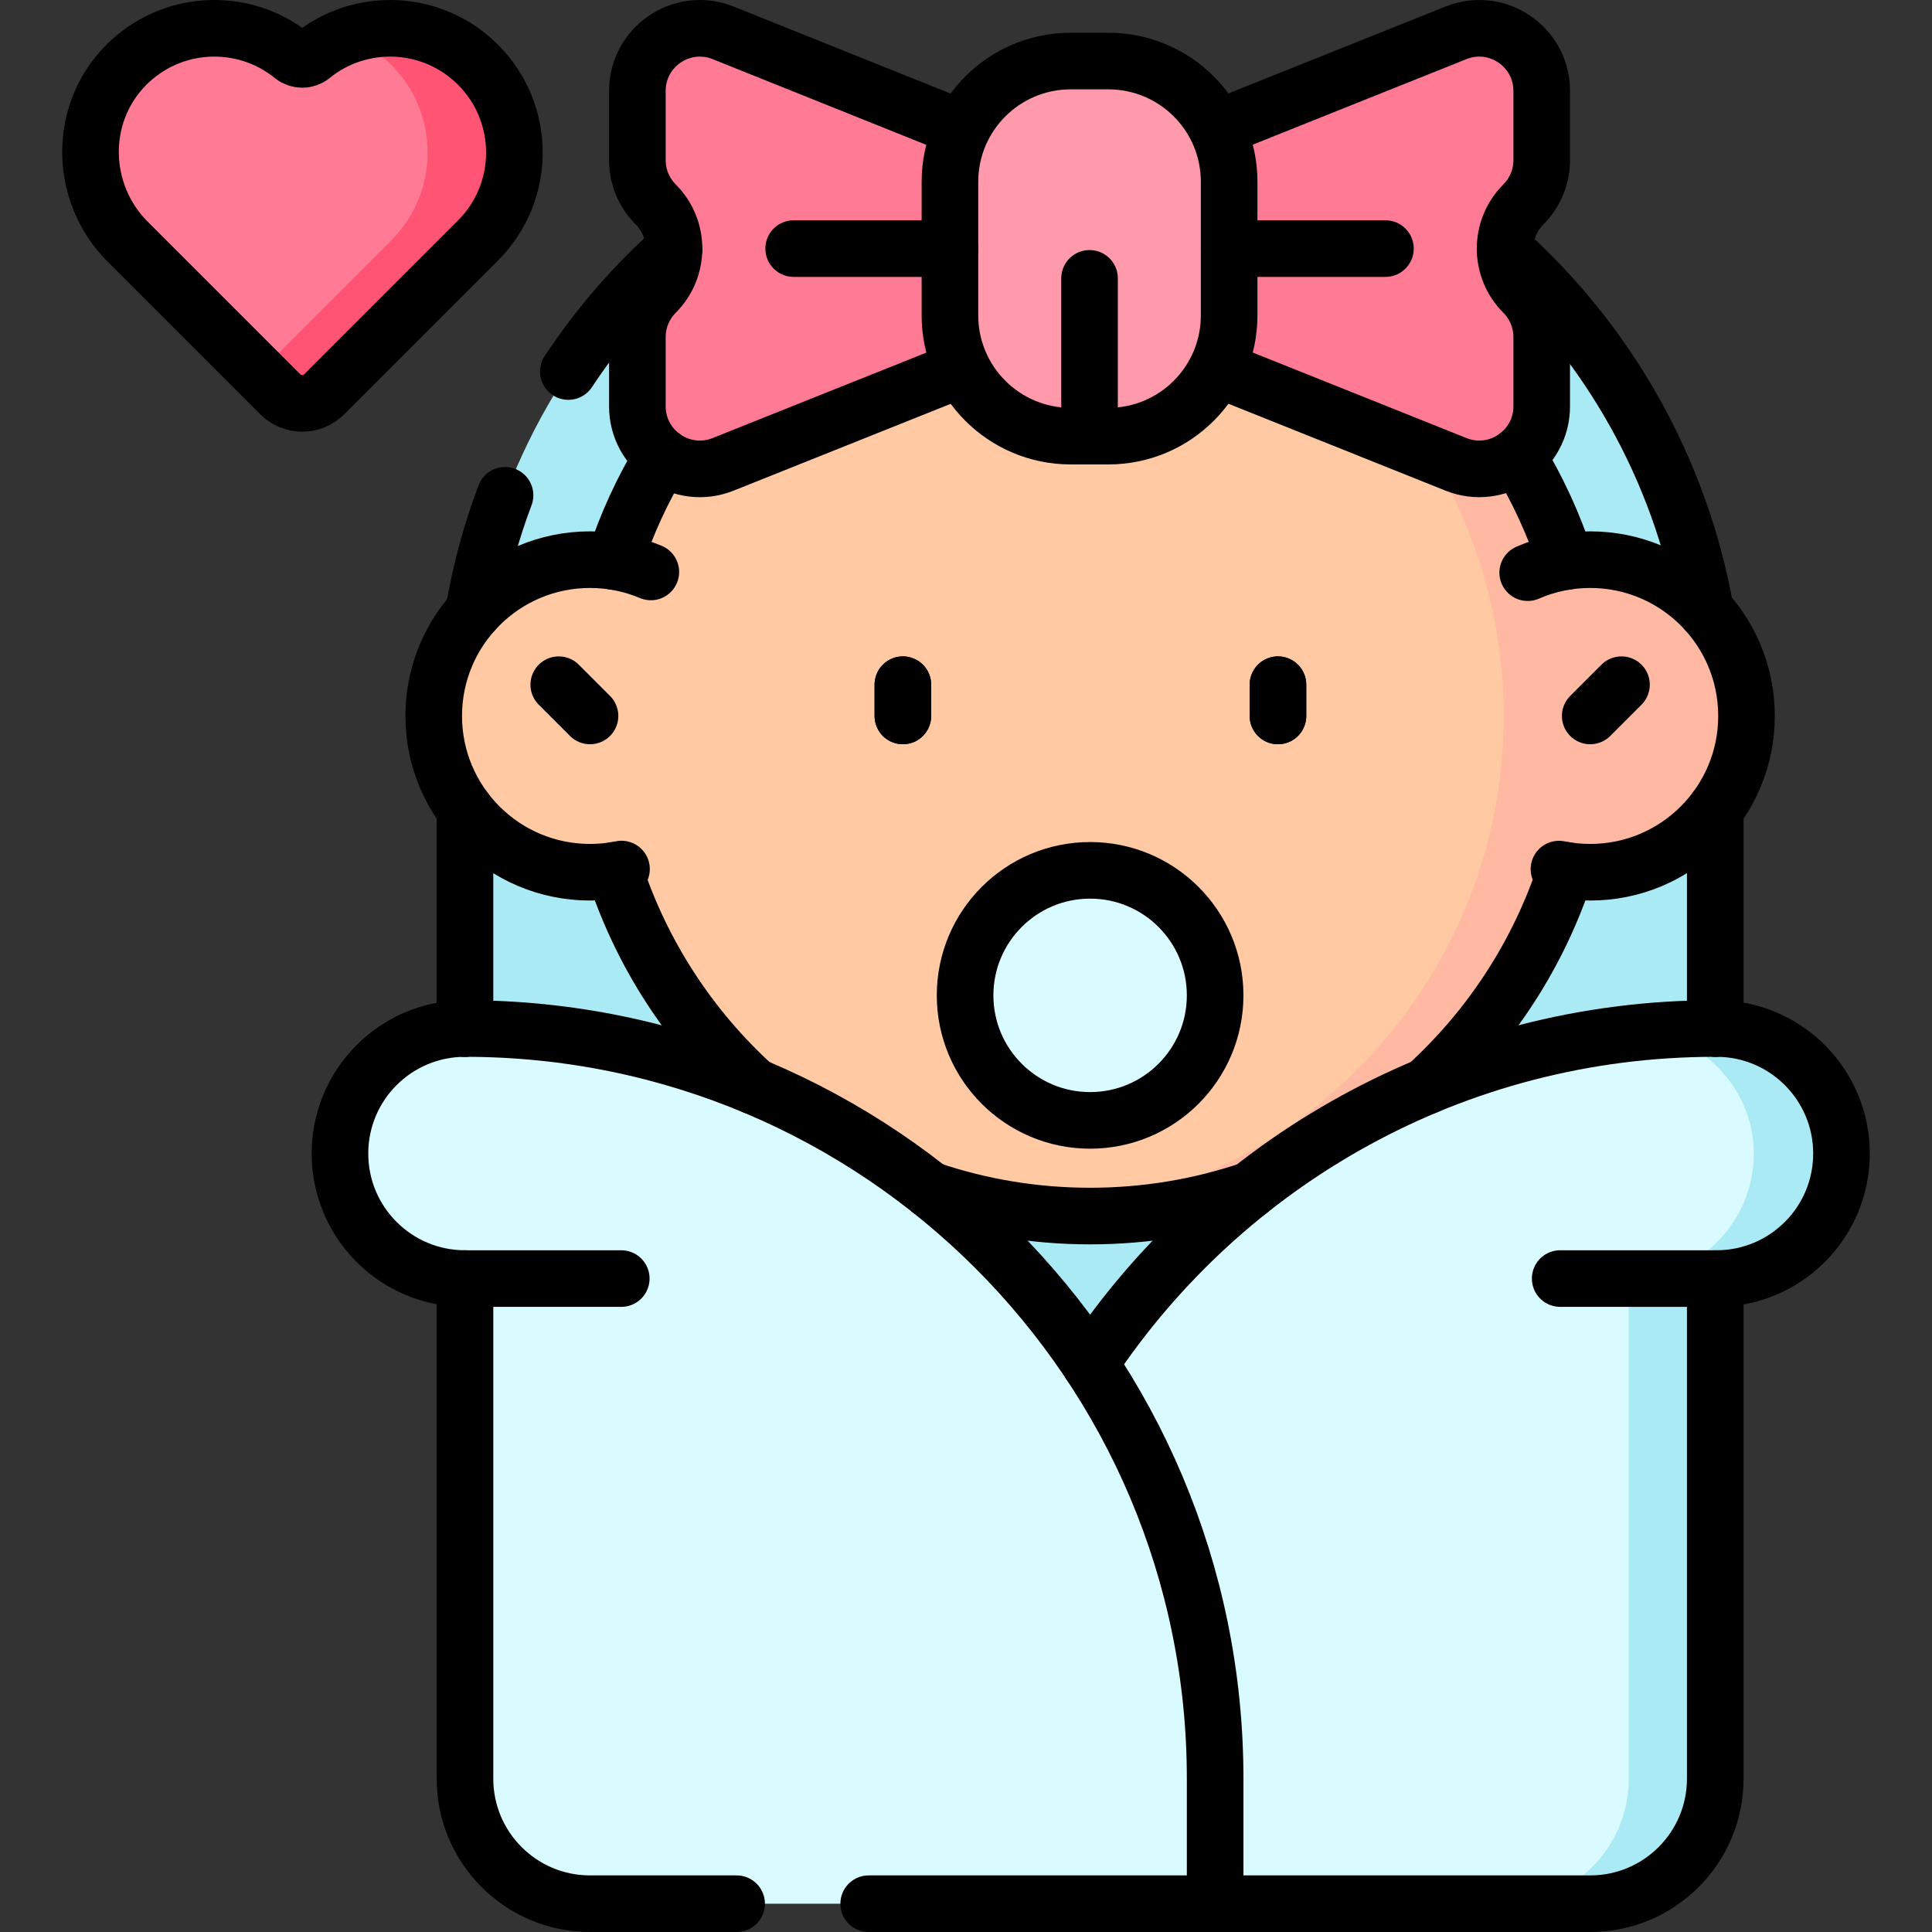 <?xml version="1.0" encoding="UTF-8"?>
<svg xmlns="http://www.w3.org/2000/svg" xmlns:xlink="http://www.w3.org/1999/xlink" version="1.1" id="Capa_1" x="0px" y="0px" viewBox="0 0 512 512" style="enable-background:new 0 0 512 512;" xml:space="preserve" width="512" height="512">
<rect x="0" y="0" width="512" height="512" fill="#333333" stroke="none"/>
<g>
	<g>
		<path style="fill:#AAEAF4;" d="M454.638,315.302V214.583l-2.602-52.835c-13.847-77.829-81.339-137.64-162.98-137.682&#10;&#9;&#9;&#9;c-82.113-0.041-150.291,59.658-163.455,138.019l-2.297,52.498v100.718l165.514,80.732L454.638,315.302z"/>
		<path style="fill:#FFC9A4;" d="M281.751,321.702l7.995-0.427l26.862-4.271l39.082-18.958l36.66-38.796l12.584-42.452l3.269-60.77&#10;&#9;&#9;&#9;l-14.202-34.349l-43.486-42.165l-34.789-15.413l-30.605-6.399h-7.651c-67.81,5.83-121.034,62.71-121.034,132.031&#10;&#9;&#9;&#9;c0,69.321,53.223,126.201,121.034,132.031L281.751,321.702z"/>
		<path style="fill:#FFB8A1;" d="M413.221,230.322c2.676,0.543,5.447,0.828,8.283,0.828c22.874,0,41.417-18.543,41.417-41.417&#10;&#9;&#9;&#9;s-18.543-41.417-41.417-41.417c-5.891,0-11.495,1.23-16.568,3.447L413.221,230.322z"/>
		<path style="fill:#FFC9A4;" d="M164.785,230.309c-2.696,0.552-5.488,0.841-8.347,0.841c-22.874,0-41.417-18.543-41.417-41.417&#10;&#9;&#9;&#9;s18.543-41.417,41.417-41.417c5.718,0,11.166,1.159,16.121,3.255L164.785,230.309z"/>
		<circle style="fill:#D9FAFF;" cx="288.971" cy="263.781" r="33.133"/>
		<path style="fill:#FFB8A1;" d="M288.971,57.2c-3.875,0-7.709,0.176-11.5,0.502c67.81,5.83,121.033,62.711,121.033,132.031&#10;&#9;&#9;&#9;c0,69.321-53.223,126.201-121.033,132.031c3.791,0.326,7.625,0.502,11.5,0.502c73.196,0,132.533-59.337,132.533-132.533&#10;&#9;&#9;&#9;C421.505,116.537,362.167,57.2,288.971,57.2z"/>
		<path style="fill:#D9FAFF;" d="M460.736,273.3h-23l0,0c-62.102,5.231-116.085,38.984-148.766,88.141L322.105,504.5h99.4&#10;&#9;&#9;&#9;c18.299,0,33.133-14.834,33.133-33.133V346.047c0-3.795,2.661-7.102,6.386-7.829c15.333-2.994,26.883-16.563,26.746-32.805&#10;&#9;&#9;&#9;C487.636,289.546,475.805,276.454,460.736,273.3z"/>
		<path style="fill:#D9FAFF;" d="M123.305,471.367c0,18.299,14.834,33.133,33.133,33.133l165.667,0v-33.133&#10;&#9;&#9;&#9;c0-109.608-88.703-198.497-198.24-198.799c-18.265-0.05-33.537,14.582-33.692,32.846c-0.137,16.242,11.412,29.811,26.746,32.805&#10;&#9;&#9;&#9;c3.725,0.727,6.386,4.034,6.386,7.829V471.367z"/>
		<path style="fill:#AAEAF4;" d="M453.568,272.57c-5.332,0.028-10.608,0.291-15.833,0.731c15.069,3.154,26.901,16.246,27.035,32.113&#10;&#9;&#9;&#9;c0.137,16.242-11.413,29.811-26.746,32.805c-3.725,0.727-6.386,4.033-6.386,7.829v125.319c0,18.299-14.834,33.133-33.133,33.133&#10;&#9;&#9;&#9;h23c18.299,0,33.133-14.834,33.133-33.133V346.047c0-3.795,2.661-7.102,6.386-7.829c15.333-2.994,26.883-16.563,26.746-32.805&#10;&#9;&#9;&#9;C487.615,287.1,471.882,272.473,453.568,272.57z"/>
		<path style="fill:#FF7A94;" d="M126.672,17.147C114.627,5.102,95.574,4.336,82.637,14.85c-1.484,1.206-3.629,1.187-5.115-0.017&#10;&#9;&#9;&#9;C64.476,4.247,45.221,5.123,33.202,17.459c-12.633,12.965-12.146,33.817,0.654,46.618l40.412,40.412&#10;&#9;&#9;&#9;c3.216,3.216,8.43,3.216,11.645,0l40.759-40.759C139.536,50.866,139.536,30.011,126.672,17.147z"/>
		<path style="fill:#FF5474;" d="M126.672,17.148c-9.408-9.409-23.093-11.935-34.798-7.58c4.303,1.599,8.34,4.122,11.798,7.58&#10;&#9;&#9;&#9;c12.863,12.863,12.863,33.719,0,46.582L68.59,98.811l5.677,5.677c3.216,3.216,8.43,3.216,11.645,0l40.759-40.759&#10;&#9;&#9;&#9;C139.536,50.866,139.536,30.011,126.672,17.148z"/>
		<path style="fill:#FF7A94;" d="M322.105,34.218L385.85,8.701c10.882-4.353,22.719,3.661,22.719,15.382v18.368&#10;&#9;&#9;&#9;c0,4.394-1.745,8.607-4.852,11.714l0,0c-6.47,6.47-6.47,16.959,0,23.429v0c3.107,3.107,4.852,7.321,4.852,11.714v18.368&#10;&#9;&#9;&#9;c0,11.72-11.837,19.735-22.719,15.382l-63.745-25.517l-66.719,0.021l-63.756,25.495c-10.882,4.353-22.719-3.661-22.719-15.382&#10;&#9;&#9;&#9;V89.309c0-4.394,1.745-8.608,4.852-11.714v0c6.47-6.47,6.47-16.959,0-23.429l0,0c-3.107-3.107-4.852-7.321-4.852-11.714V24.083&#10;&#9;&#9;&#9;c0-11.72,11.837-19.735,22.719-15.382l63.727,25.57L322.105,34.218z"/>
		<path style="fill:#FF99AC;" d="M293.736,115.58h-9.992c-17.673,0-32-14.327-32-32v-35.4c0-17.673,14.327-32,32-32h9.992&#10;&#9;&#9;&#9;c17.673,0,32,14.327,32,32v35.4C325.736,101.253,311.409,115.58,293.736,115.58z"/>
	</g>
	<g>
		<path style="fill:none;stroke:#000000;stroke-width:15;stroke-linecap:round;stroke-linejoin:round;stroke-miterlimit:10;" d="&#10;&#9;&#9;&#9;M126.672,17.147C114.627,5.102,95.574,4.336,82.637,14.85c-1.484,1.206-3.629,1.187-5.115-0.017&#10;&#9;&#9;&#9;C64.476,4.247,45.221,5.123,33.202,17.459c-12.633,12.965-12.146,33.817,0.654,46.618l40.412,40.412&#10;&#9;&#9;&#9;c3.216,3.216,8.43,3.216,11.645,0l40.759-40.759C139.536,50.866,139.536,30.011,126.672,17.147z"/>
		<g>
			<g>
				
					<line style="fill:none;stroke:#000000;stroke-width:15;stroke-linecap:round;stroke-linejoin:round;stroke-miterlimit:10;" x1="123.226" y1="272.567" x2="123.226" y2="214.584"/>
				<path style="fill:none;stroke:#000000;stroke-width:15;stroke-linecap:round;stroke-linejoin:round;stroke-miterlimit:10;" d="&#10;&#9;&#9;&#9;&#9;&#9;M195.212,504.5h-38.853c-18.299,0-33.133-14.834-33.133-33.133V338.833"/>
				<path style="fill:none;stroke:#000000;stroke-width:15;stroke-linecap:round;stroke-linejoin:round;stroke-miterlimit:10;" d="&#10;&#9;&#9;&#9;&#9;&#9;M454.559,338.833v132.533c0,18.299-14.834,33.133-33.133,33.133H230.212"/>
				
					<line style="fill:none;stroke:#000000;stroke-width:15;stroke-linecap:round;stroke-linejoin:round;stroke-miterlimit:10;" x1="454.559" y1="214.583" x2="454.559" y2="272.567"/>
				<path style="fill:none;stroke:#000000;stroke-width:15;stroke-linecap:round;stroke-linejoin:round;stroke-miterlimit:10;" d="&#10;&#9;&#9;&#9;&#9;&#9;M398.875,66.357c27.227,24.474,46.4,57.835,53.082,95.391"/>
				<path style="fill:none;stroke:#000000;stroke-width:15;stroke-linecap:round;stroke-linejoin:round;stroke-miterlimit:10;" d="&#10;&#9;&#9;&#9;&#9;&#9;M150.616,98.459c7.912-11.963,17.335-22.838,27.997-32.356"/>
				<path style="fill:none;stroke:#000000;stroke-width:15;stroke-linecap:round;stroke-linejoin:round;stroke-miterlimit:10;" d="&#10;&#9;&#9;&#9;&#9;&#9;M125.522,162.086c1.79-10.656,4.598-20.967,8.319-30.829"/>
				<path style="fill:none;stroke:#000000;stroke-width:15;stroke-linecap:round;stroke-linejoin:round;stroke-miterlimit:10;" d="&#10;&#9;&#9;&#9;&#9;&#9;M123.226,272.567c109.794,0,198.8,89.006,198.8,198.8V504.5"/>
				<path style="fill:none;stroke:#000000;stroke-width:15;stroke-linecap:round;stroke-linejoin:round;stroke-miterlimit:10;" d="&#10;&#9;&#9;&#9;&#9;&#9;M288.89,361.441c35.615-53.569,96.519-88.875,165.669-88.875"/>
				<path style="fill:none;stroke:#000000;stroke-width:15;stroke-linecap:round;stroke-linejoin:round;stroke-miterlimit:10;" d="&#10;&#9;&#9;&#9;&#9;&#9;M413.142,230.322c2.676,0.543,5.447,0.828,8.283,0.828c22.874,0,41.417-18.543,41.417-41.417s-18.543-41.417-41.417-41.417&#10;&#9;&#9;&#9;&#9;&#9;c-5.891,0-11.495,1.23-16.568,3.447"/>
				<g>
					<path style="fill:none;stroke:#000000;stroke-width:15;stroke-linecap:round;stroke-linejoin:round;stroke-miterlimit:10;" d="&#10;&#9;&#9;&#9;&#9;&#9;&#9;M164.706,230.309c-2.696,0.552-5.488,0.841-8.347,0.841c-22.874,0-41.417-18.543-41.417-41.417s18.543-41.417,41.417-41.417&#10;&#9;&#9;&#9;&#9;&#9;&#9;c5.718,0,11.166,1.159,16.121,3.255"/>
					
						<line style="fill:none;stroke:#000000;stroke-width:15;stroke-linecap:round;stroke-linejoin:round;stroke-miterlimit:10;" x1="148.076" y1="181.45" x2="156.359" y2="189.733"/>
					
						<line style="fill:none;stroke:#000000;stroke-width:15;stroke-linecap:round;stroke-linejoin:round;stroke-miterlimit:10;" x1="429.709" y1="181.45" x2="421.426" y2="189.733"/>
					<path style="fill:none;stroke:#000000;stroke-width:15;stroke-linecap:round;stroke-linejoin:round;stroke-miterlimit:10;" d="&#10;&#9;&#9;&#9;&#9;&#9;&#9;M377.979,287.853c16.887-15.345,29.797-34.99,37.001-57.205"/>
					<path style="fill:none;stroke:#000000;stroke-width:15;stroke-linecap:round;stroke-linejoin:round;stroke-miterlimit:10;" d="&#10;&#9;&#9;&#9;&#9;&#9;&#9;M246.384,315.302c13.343,4.516,27.639,6.965,42.508,6.965c14.868,0,29.164-2.449,42.507-6.965"/>
					<path style="fill:none;stroke:#000000;stroke-width:15;stroke-linecap:round;stroke-linejoin:round;stroke-miterlimit:10;" d="&#10;&#9;&#9;&#9;&#9;&#9;&#9;M162.806,230.648c7.204,22.215,20.113,41.86,37,57.204"/>
					<path style="fill:none;stroke:#000000;stroke-width:15;stroke-linecap:round;stroke-linejoin:round;stroke-miterlimit:10;" d="&#10;&#9;&#9;&#9;&#9;&#9;&#9;M175.586,120.962c-5.28,8.681-9.59,18.017-12.781,27.857"/>
					<path style="fill:none;stroke:#000000;stroke-width:15;stroke-linecap:round;stroke-linejoin:round;stroke-miterlimit:10;" d="&#10;&#9;&#9;&#9;&#9;&#9;&#9;M414.979,148.819c-3.21-9.898-7.552-19.286-12.875-28.011"/>
				</g>
				
					<circle style="fill:none;stroke:#000000;stroke-width:15;stroke-linecap:round;stroke-linejoin:round;stroke-miterlimit:10;" cx="288.892" cy="263.781" r="33.133"/>
			</g>
			<g>
				<path style="fill:none;stroke:#000000;stroke-width:15;stroke-linecap:round;stroke-linejoin:round;stroke-miterlimit:10;" d="&#10;&#9;&#9;&#9;&#9;&#9;M293.736,115.58h-9.992c-17.673,0-32-14.327-32-32v-35.4c0-17.673,14.327-32,32-32h9.992c17.673,0,32,14.327,32,32v35.4&#10;&#9;&#9;&#9;&#9;&#9;C325.736,101.253,311.409,115.58,293.736,115.58z"/>
				<path style="fill:none;stroke:#000000;stroke-width:15;stroke-linecap:round;stroke-linejoin:round;stroke-miterlimit:10;" d="&#10;&#9;&#9;&#9;&#9;&#9;M254.086,98.084l-62.456,24.976c-10.882,4.353-22.719-3.661-22.719-15.382V89.309c0-4.394,1.745-8.608,4.852-11.714v0&#10;&#9;&#9;&#9;&#9;&#9;c6.47-6.47,6.47-16.959,0-23.429l0,0c-3.107-3.107-4.852-7.321-4.852-11.714V24.083c0-11.72,11.837-19.735,22.719-15.382&#10;&#9;&#9;&#9;&#9;&#9;l62.633,25.131"/>
				
					<line style="fill:none;stroke:#000000;stroke-width:15;stroke-linecap:round;stroke-linejoin:round;stroke-miterlimit:10;" x1="210.328" y1="65.88" x2="251.744" y2="65.88"/>
				<path style="fill:none;stroke:#000000;stroke-width:15;stroke-linecap:round;stroke-linejoin:round;stroke-miterlimit:10;" d="&#10;&#9;&#9;&#9;&#9;&#9;M323.245,33.761l62.605-25.06c10.882-4.353,22.719,3.661,22.719,15.382v18.368c0,4.394-1.745,8.607-4.852,11.714l0,0&#10;&#9;&#9;&#9;&#9;&#9;c-6.47,6.47-6.47,16.959,0,23.429v0c3.107,3.107,4.852,7.321,4.852,11.714v18.368c0,11.72-11.837,19.735-22.719,15.382&#10;&#9;&#9;&#9;&#9;&#9;l-61.456-24.6"/>
				
					<line style="fill:none;stroke:#000000;stroke-width:15;stroke-linecap:round;stroke-linejoin:round;stroke-miterlimit:10;" x1="367.153" y1="65.88" x2="325.736" y2="65.88"/>
				
					<line style="fill:none;stroke:#000000;stroke-width:15;stroke-linecap:round;stroke-linejoin:round;stroke-miterlimit:10;" x1="288.74" y1="73.767" x2="288.74" y2="115.58"/>
			</g>
			<path style="fill:none;stroke:#000000;stroke-width:15;stroke-linecap:round;stroke-linejoin:round;stroke-miterlimit:10;" d="&#10;&#9;&#9;&#9;&#9;M123.226,272.567c-18.299,0-33.133,14.834-33.133,33.133c0,18.299,14.834,33.133,33.133,33.133h41.417"/>
			<path style="fill:none;stroke:#000000;stroke-width:15;stroke-linecap:round;stroke-linejoin:round;stroke-miterlimit:10;" d="&#10;&#9;&#9;&#9;&#9;M454.88,272.567c18.299,0,33.133,14.834,33.133,33.133c0,18.299-14.834,33.133-33.133,33.133h-41.417"/>
		</g>
		
			<line style="fill:none;stroke:#000000;stroke-width:15;stroke-linecap:round;stroke-linejoin:round;stroke-miterlimit:10;" x1="239.271" y1="181.45" x2="239.271" y2="189.733"/>
		
			<line style="fill:none;stroke:#000000;stroke-width:15;stroke-linecap:round;stroke-linejoin:round;stroke-miterlimit:10;" x1="338.671" y1="181.45" x2="338.671" y2="189.733"/>
		
			<line style="fill:none;stroke:#000000;stroke-width:15;stroke-linecap:round;stroke-linejoin:round;stroke-miterlimit:10;" x1="239.271" y1="181.45" x2="239.271" y2="189.733"/>
		
			<line style="fill:none;stroke:#000000;stroke-width:15;stroke-linecap:round;stroke-linejoin:round;stroke-miterlimit:10;" x1="338.671" y1="181.45" x2="338.671" y2="189.733"/>
	</g>
</g>















</svg>
